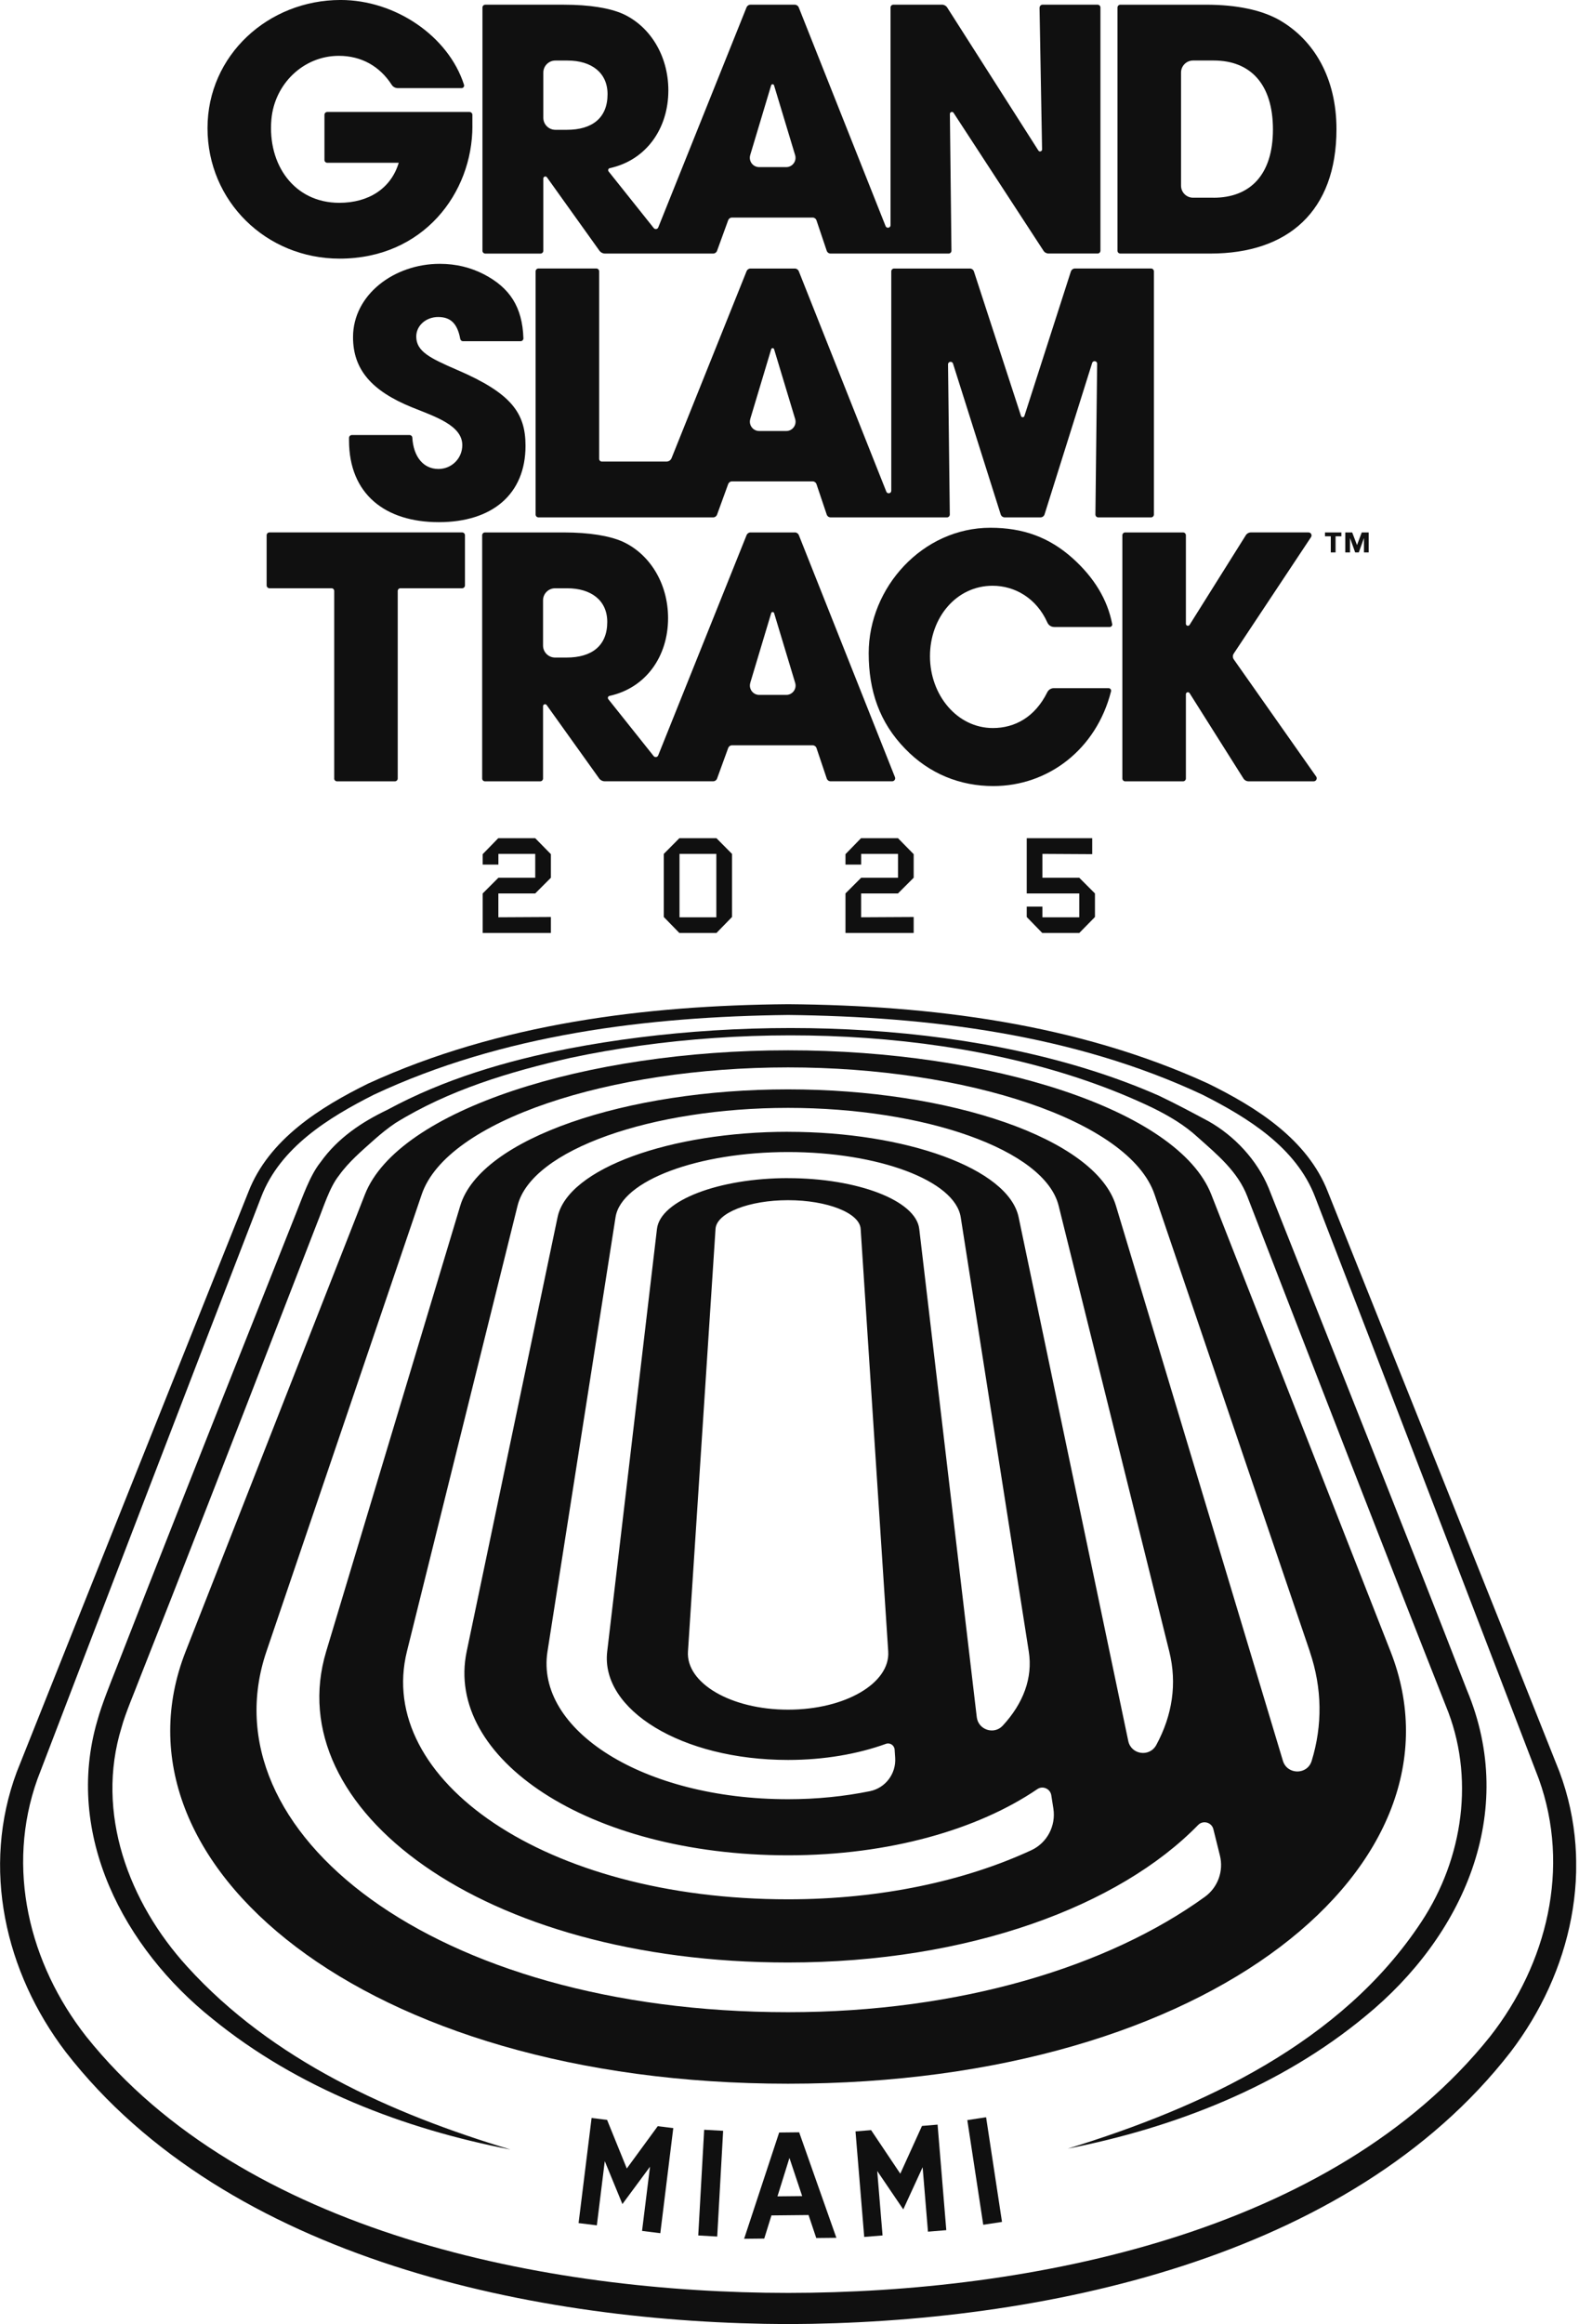 <svg width="174" height="256" viewBox="0 0 174 256" fill="none" xmlns="http://www.w3.org/2000/svg">
<g id="_Assets/Desktop/slams/location-logo-opc2" clip-path="url(#clip0_12141_26821)">
<path id="Vector" d="M86.845 115.691C64.568 115.691 43.868 122.255 40.213 131.569L20.455 181.913C11.308 205.22 39.935 229.521 86.845 229.521C133.755 229.521 162.382 205.224 153.235 181.913L133.477 131.569C129.822 122.255 109.122 115.691 86.845 115.691ZM97.879 181.913C98.104 185.389 93.16 188.32 86.845 188.32C80.53 188.32 75.583 185.386 75.811 181.913L78.849 135.362C78.963 133.597 82.55 132.202 86.845 132.202C91.141 132.202 94.727 133.601 94.841 135.362L97.879 181.913ZM86.845 129.77C79.242 129.77 72.766 132.214 72.396 135.362L66.912 181.913C66.161 188.297 75.079 193.858 86.845 193.858C90.82 193.858 94.517 193.206 97.624 192.086C98.073 191.922 98.55 192.242 98.584 192.719L98.645 193.629C98.759 195.379 97.57 196.953 95.855 197.3C93.042 197.871 90.012 198.184 86.849 198.184C70.819 198.184 58.98 190.516 60.33 181.917L67.83 134.077C68.467 130.011 76.981 126.897 86.849 126.897C96.716 126.897 105.231 130.011 105.868 134.077L113.368 181.917C113.826 184.825 112.762 187.63 110.498 190.081C109.542 191.118 107.804 190.546 107.636 189.144L101.298 135.366C100.928 132.217 94.453 129.774 86.849 129.774L86.845 129.77ZM86.845 124.667C73.925 124.667 62.567 128.7 61.443 134.07L51.426 181.91C48.98 193.595 64.724 204.362 86.845 204.362C98.02 204.362 107.804 201.5 114.306 197.075C114.908 196.663 115.735 197.029 115.849 197.75L116.078 199.213C116.375 201.115 115.388 202.998 113.639 203.806C106.367 207.171 97.086 209.21 86.845 209.21C59.945 209.21 41.357 195.947 44.84 181.913L57.033 132.808C58.569 126.619 71.882 122.033 86.845 122.033C101.808 122.033 115.118 126.619 116.657 132.808L128.85 181.913C129.727 185.45 129.189 188.945 127.417 192.215C126.677 193.576 124.65 193.286 124.33 191.77L112.248 134.073C111.123 128.7 99.766 124.671 86.845 124.671V124.667ZM144.332 181.913C145.707 185.965 145.746 190.035 144.541 193.965C144.061 195.528 141.839 195.512 141.37 193.946L122.973 132.812C120.739 125.391 104.64 119.994 86.845 119.994C69.05 119.994 52.951 125.387 50.718 132.812L35.941 181.917C30.731 199.232 53.092 216.17 86.845 216.17C106.801 216.17 123.346 209.931 132.025 201.027C132.57 200.467 133.519 200.726 133.709 201.485L134.43 204.385C134.857 206.1 134.201 207.903 132.768 208.94C122.165 216.604 105.837 221.643 86.849 221.643C47.706 221.643 22.624 201.736 29.359 181.917L46.468 131.573C49.239 123.421 67.205 117.574 86.849 117.574C106.493 117.574 124.459 123.425 127.23 131.573L144.339 181.917L144.332 181.913Z" fill="#101010"/>
<path id="Vector_2" d="M86.851 111.8C71.335 111.98 55.347 113.942 41.188 120.586C36.187 123.113 30.882 126.39 28.789 131.829C21.468 150.733 11.417 176.929 4.126 195.966C0.624 205.739 3.196 216.292 9.512 224.334C26.872 246.051 60.336 252.553 86.851 252.565C113.371 252.553 146.823 246.051 164.191 224.334C170.495 216.307 173.083 205.723 169.576 195.966C162.255 176.891 152.235 150.771 144.913 131.829C142.825 126.386 137.515 123.116 132.519 120.586C118.36 113.942 102.371 111.98 86.855 111.8H86.851ZM86.851 110.611C102.588 110.745 118.68 112.738 133.117 119.347C138.438 121.962 144.079 125.495 146.323 131.276C153.878 150.143 164.302 176.174 171.852 195.17C175.785 205.708 173.163 217.256 166.451 226.038C148.648 248.978 114.457 255.915 86.851 255.999C59.242 255.915 25.054 248.978 7.252 226.038C0.547 217.249 -2.086 205.719 1.851 195.17C9.428 176.136 19.825 150.181 27.379 131.276C29.628 125.495 35.269 121.965 40.586 119.347C55.023 112.738 71.114 110.745 86.851 110.611Z" fill="#101010"/>
<path id="Vector_3" d="M52.058 13.89C52.058 21.262 46.65 28.488 37.426 28.488C29.312 28.488 22.867 22.153 22.867 14.115C22.867 6.077 29.571 -0.002 37.537 -0.002C43.586 -0.002 49.421 4 51.132 9.336C51.189 9.519 51.06 9.706 50.865 9.706H43.833C43.563 9.706 43.311 9.568 43.166 9.343C41.855 7.308 39.831 6.15 37.343 6.15C33.428 6.15 30.25 9.252 29.907 13.151C29.468 18.144 32.43 22.34 37.385 22.34C40.643 22.34 43.09 20.747 43.94 17.93H36.066C35.894 17.93 35.753 17.789 35.753 17.618V12.648C35.753 12.476 35.894 12.335 36.066 12.335H51.742C51.913 12.335 52.054 12.476 52.054 12.648V13.89H52.058Z" fill="#101010"/>
<path id="Vector_4" d="M114.553 0.834L114.832 16.456C114.835 16.681 114.542 16.769 114.424 16.578L104.373 0.822C104.251 0.632 104.038 0.514 103.809 0.514H98.447C98.275 0.514 98.134 0.655 98.134 0.826V24.803C98.134 25.112 97.707 25.196 97.589 24.906L88.019 0.815C87.946 0.636 87.771 0.517 87.58 0.517H82.702C82.508 0.517 82.336 0.636 82.264 0.815L72.537 25.051C72.453 25.257 72.183 25.295 72.042 25.123L67.068 18.888C66.961 18.755 67.03 18.557 67.197 18.522C71.207 17.646 73.65 14.17 73.65 9.962C73.65 6.071 71.577 2.85 68.611 1.516C67.167 0.887 64.979 0.517 62.128 0.517H53.477C53.305 0.517 53.164 0.659 53.164 0.83V27.62C53.164 27.791 53.305 27.932 53.477 27.932H59.559C59.731 27.932 59.872 27.791 59.872 27.62V19.662C59.872 19.445 60.15 19.357 60.272 19.532L66.05 27.608C66.195 27.811 66.427 27.929 66.675 27.929H78.59C78.776 27.929 78.948 27.811 79.013 27.635L80.244 24.255C80.308 24.083 80.472 23.965 80.655 23.965H89.555C89.742 23.965 89.909 24.087 89.97 24.262L91.102 27.624C91.163 27.807 91.335 27.929 91.529 27.929H104.533C104.709 27.929 104.846 27.788 104.846 27.612L104.674 12.554C104.674 12.333 104.96 12.245 105.082 12.432L114.992 27.624C115.114 27.814 115.323 27.925 115.552 27.925H120.953C121.124 27.925 121.265 27.784 121.265 27.612V0.83C121.265 0.659 121.124 0.517 120.953 0.517H114.877C114.702 0.517 114.561 0.662 114.565 0.834H114.553ZM62.464 14.299H61.198C60.467 14.299 59.872 13.705 59.872 12.973V7.995C59.872 7.264 60.467 6.669 61.198 6.669H62.54C65.17 6.669 66.95 8.003 66.95 10.374C66.95 13.003 65.246 14.299 62.468 14.299H62.464ZM82.668 17.089L84.977 9.398C85.023 9.242 85.248 9.242 85.297 9.398L87.619 17.085C87.817 17.745 87.325 18.408 86.639 18.408H83.655C82.969 18.408 82.477 17.745 82.671 17.089H82.668Z" fill="#101010"/>
<path id="Vector_5" d="M123.144 27.62V0.83C123.144 0.659 123.285 0.518 123.457 0.518H132.901C136.309 0.518 139.015 1.112 140.94 2.183C144.831 4.405 147.274 8.628 147.274 14.223C147.274 23.264 141.938 27.929 133.382 27.929H123.453C123.282 27.929 123.141 27.788 123.141 27.616L123.144 27.62ZM133.717 21.781C137.753 21.781 140.273 19.262 140.273 14.261C140.273 9.261 137.791 6.665 133.751 6.665H131.472C130.74 6.665 130.146 7.26 130.146 7.992V20.451C130.146 21.183 130.74 21.777 131.472 21.777H133.717V21.781Z" fill="#101010"/>
<path id="Vector_6" d="M51.023 37.587C50.874 37.587 50.745 37.48 50.718 37.331C50.39 35.559 49.59 34.919 48.279 34.919C46.968 34.919 45.87 35.845 45.87 37.068C45.87 38.699 47.353 39.439 50.352 40.735C56.389 43.326 57.91 45.514 57.91 49.108C57.91 54.406 54.278 57.516 48.351 57.516C42.425 57.516 38.461 54.406 38.461 48.514V48.232C38.461 48.06 38.602 47.919 38.773 47.919H45.127C45.291 47.919 45.428 48.045 45.436 48.209C45.562 50.305 46.648 51.658 48.313 51.658C49.758 51.658 50.943 50.511 50.943 49.028C50.943 46.844 47.905 45.88 45.424 44.878C40.942 43.063 38.903 40.693 38.903 37.137C38.903 32.468 43.423 29.061 48.462 29.061C50.276 29.061 51.869 29.468 53.314 30.208C56.153 31.683 57.563 33.783 57.678 37.263C57.685 37.438 57.541 37.583 57.365 37.583H51.019L51.023 37.587Z" fill="#101010"/>
<path id="Vector_7" d="M118.004 29.91L112.885 45.822C112.828 46.005 112.569 46.005 112.512 45.822L107.325 29.906C107.26 29.711 107.081 29.578 106.875 29.578H98.528C98.356 29.578 98.215 29.719 98.215 29.891V54.054C98.215 54.363 97.789 54.447 97.67 54.157L88.024 29.875C87.951 29.696 87.776 29.578 87.586 29.578H82.707C82.513 29.578 82.341 29.696 82.269 29.875L74.002 50.468C73.91 50.693 73.693 50.842 73.449 50.842H66.326C66.158 50.842 66.025 50.708 66.025 50.54V29.887C66.025 29.715 65.884 29.574 65.712 29.574H59.336C59.164 29.574 59.023 29.715 59.023 29.887V56.677C59.023 56.848 59.164 56.989 59.336 56.989H78.591C78.778 56.989 78.949 56.871 79.014 56.696L80.245 53.315C80.31 53.144 80.474 53.025 80.657 53.025H89.556C89.743 53.025 89.91 53.147 89.972 53.323L91.103 56.684C91.165 56.867 91.336 56.989 91.53 56.989H104.352C104.527 56.989 104.664 56.848 104.664 56.673L104.47 40.139C104.466 39.815 104.923 39.743 105.019 40.052L110.271 56.658C110.332 56.856 110.515 56.989 110.72 56.989H114.658C114.863 56.989 115.046 56.856 115.107 56.658L120.352 39.979C120.451 39.67 120.904 39.743 120.901 40.067L120.71 56.673C120.71 56.848 120.847 56.989 121.022 56.989H126.842C127.014 56.989 127.155 56.848 127.155 56.677V29.887C127.155 29.715 127.014 29.574 126.842 29.574H118.461C118.255 29.574 118.073 29.708 118.012 29.902L118.004 29.91ZM82.673 46.157L84.983 38.466C85.028 38.31 85.253 38.31 85.303 38.466L87.624 46.154C87.822 46.813 87.33 47.476 86.644 47.476H83.66C82.974 47.476 82.482 46.813 82.677 46.157H82.673Z" fill="#101010"/>
<path id="Vector_8" d="M36.83 85.751V65.097C36.83 64.929 36.697 64.796 36.529 64.796H29.695C29.524 64.796 29.383 64.655 29.383 64.484V58.957C29.383 58.786 29.524 58.645 29.695 58.645H50.925C51.096 58.645 51.237 58.786 51.237 58.957V64.484C51.237 64.655 51.096 64.796 50.925 64.796H44.129C43.961 64.796 43.828 64.929 43.828 65.097V85.751C43.828 85.922 43.687 86.063 43.515 86.063H37.139C36.967 86.063 36.826 85.922 36.826 85.751H36.83Z" fill="#101010"/>
<path id="Vector_9" d="M116.152 69.06C115.835 69.06 115.549 68.869 115.42 68.58C114.223 65.897 111.841 64.521 109.379 64.521C105.388 64.521 102.48 68.023 102.48 72.284C102.48 76.545 105.457 80.193 109.413 80.193C111.822 80.193 114.044 79.004 115.408 76.248C115.542 75.978 115.82 75.802 116.125 75.802H122.162C122.345 75.802 122.478 75.974 122.433 76.149C120.809 82.544 115.504 86.585 109.455 86.585C105.83 86.585 102.415 85.251 99.74 82.472C96.923 79.583 95.727 76.1 95.727 71.953C95.727 64.692 101.676 58.133 109.135 58.133C112.725 58.133 115.61 59.169 118.217 61.506C120.584 63.64 122.044 66.053 122.558 68.736C122.593 68.907 122.455 69.064 122.284 69.064H116.152V69.06Z" fill="#101010"/>
<path id="Vector_10" d="M145.038 85.537L135.964 72.64C135.826 72.445 135.823 72.186 135.956 71.988L144.471 59.163C144.619 58.942 144.459 58.645 144.192 58.645H137.854C137.622 58.645 137.401 58.767 137.279 58.965L131.089 68.828C130.971 69.015 130.681 68.931 130.681 68.71V58.961C130.681 58.789 130.54 58.648 130.369 58.648H123.992C123.821 58.648 123.68 58.789 123.68 58.961V85.751C123.68 85.922 123.821 86.063 123.992 86.063H130.369C130.54 86.063 130.681 85.922 130.681 85.751V76.47C130.681 76.249 130.971 76.165 131.089 76.352L137.019 85.747C137.145 85.945 137.362 86.063 137.595 86.063H144.764C145.035 86.063 145.191 85.758 145.038 85.537Z" fill="#101010"/>
<path id="Vector_11" d="M87.587 58.648H82.709C82.514 58.648 82.343 58.767 82.27 58.946L72.529 83.212C72.445 83.418 72.174 83.456 72.033 83.285L67.037 77.019C66.93 76.886 66.999 76.687 67.166 76.653C71.176 75.776 73.619 72.301 73.619 68.093C73.619 64.201 71.545 60.981 68.58 59.647C67.136 59.018 64.948 58.648 62.097 58.648H53.445C53.274 58.648 53.133 58.789 53.133 58.961V85.751C53.133 85.922 53.274 86.063 53.445 86.063H59.528C59.7 86.063 59.841 85.922 59.841 85.751V77.793C59.841 77.576 60.119 77.488 60.241 77.663L66.019 85.739C66.164 85.941 66.396 86.059 66.644 86.059H78.593C78.779 86.059 78.951 85.941 79.016 85.766L80.247 82.385C80.311 82.214 80.475 82.096 80.658 82.096H89.558C89.745 82.096 89.912 82.218 89.973 82.393L91.105 85.755C91.166 85.938 91.338 86.059 91.532 86.059H98.312C98.549 86.059 98.709 85.823 98.621 85.602L88.029 58.942C87.957 58.763 87.782 58.645 87.591 58.645L87.587 58.648ZM62.432 72.43H61.167C60.435 72.43 59.841 71.836 59.841 71.104V66.126C59.841 65.394 60.435 64.8 61.167 64.8H62.509C65.138 64.8 66.918 66.134 66.918 68.504C66.918 71.134 65.215 72.43 62.436 72.43H62.432ZM82.674 75.224L84.984 67.533C85.03 67.376 85.255 67.376 85.304 67.533L87.625 75.22C87.824 75.879 87.332 76.543 86.646 76.543H83.662C82.976 76.543 82.484 75.879 82.678 75.224H82.674Z" fill="#101010"/>
<path id="Vector_12" d="M146.648 60.851V59.072H146.008V58.648H147.814V59.072H147.174V60.851H146.652H146.648ZM150.303 60.851V59.293H150.292L149.735 60.851H149.335L148.779 59.293H148.767V60.851H148.245V58.652H149.007L149.537 60.04L150.059 58.652H150.822V60.851H150.299H150.303Z" fill="#101010"/>
<path id="Vector_13" d="M53.191 102.769V98.413L54.922 96.683H58.981V94.056H54.922V95.234H53.191V94.087L54.906 92.326H58.977L60.707 94.087V96.683L58.977 98.413H54.918V101.039L60.707 101.008V102.769H53.188H53.191Z" fill="#101010"/>
<path id="Vector_14" d="M74.864 102.769L73.148 101.008V94.056L74.864 92.326H78.949L80.664 94.056V101.008L78.949 102.769H74.864ZM74.879 101.039H78.938V94.056H74.879V101.039Z" fill="#101010"/>
<path id="Vector_15" d="M93.168 102.769V98.413L94.898 96.683H98.957V94.056H94.898V95.234H93.168V94.087L94.883 92.326H98.954L100.684 94.087V96.683L98.954 98.413H94.894V101.039L100.684 101.008V102.769H93.164H93.168Z" fill="#101010"/>
<path id="Vector_16" d="M114.856 102.769L113.141 101.008V99.861H114.871V101.039H118.93V98.413H113.141V92.326H120.359V94.087L114.871 94.056V96.683H118.93L120.66 98.413V101.008L118.93 102.769H114.86H114.856Z" fill="#101010"/>
<path id="Vector_17" d="M117.676 236.669C132.54 232.095 147.861 225.01 156.635 211.685C161.258 204.684 162.558 195.678 159.314 187.876C152.717 171.175 144.347 149.622 137.853 132.829L137.582 132.131L137.449 131.785C136.397 129.044 134.148 127.192 131.957 125.24C130.52 123.918 128.82 122.919 127.07 122.054C108.49 113.109 82.859 112.27 62.888 116.52C56.172 118.048 49.437 120.065 43.56 123.712C42.752 124.257 41.994 124.871 41.273 125.507C39.848 126.78 38.404 128.004 37.348 129.49C36.311 130.771 35.602 133.115 34.985 134.616L30.659 145.772C26.703 156.025 19.415 174.735 15.429 184.789C14.891 186.23 13.794 188.764 13.397 190.27C10.485 199.68 14.182 209.551 20.635 216.629C30 226.938 43.065 232.808 56.26 236.772C44.505 234.5 32.805 230.026 23.402 222.365C13.664 214.597 7.044 202.096 10.729 189.515C11.191 187.826 12.159 185.418 12.814 183.764C16.702 173.759 24.138 154.965 28.189 144.804L32.606 133.683C33.312 131.941 34.139 129.482 35.32 128.019C37.218 125.355 39.837 123.609 42.687 122.245C48.907 118.872 55.768 116.859 62.67 115.502C82.798 111.623 108.803 112.343 127.722 120.697C129.571 121.578 131.358 122.534 133.176 123.506C136.031 125.118 138.516 127.76 139.8 130.862L139.938 131.209L140.212 131.903C146.741 148.379 155.251 169.673 161.647 186.161C167.314 199.676 161.231 213.279 150.449 222.09C141.104 229.827 129.418 234.359 117.668 236.673L117.676 236.669Z" fill="#101010"/>
<path id="Vector_18" d="M69.071 238.859L66.921 233.562L66.902 233.508L65.191 233.295L63.769 244.778L63.758 244.874L65.77 245.122L66.643 238.051L68.587 242.778L71.628 238.665L70.763 245.644L70.752 245.735L72.764 245.987L74.182 234.503L74.193 234.412L72.482 234.198L69.071 238.859Z" fill="#101010"/>
<path id="Vector_19" d="M76.949 246.142L76.945 246.237L79.034 246.356L79.682 234.803L79.686 234.708L77.597 234.594L76.949 246.142Z" fill="#101010"/>
<path id="Vector_20" d="M85.861 234.896L82 246.601L84.218 246.578L85.011 244.028L89.1 243.986L89.947 246.517L92.165 246.494L88.064 234.873L85.861 234.896ZM88.395 241.901L85.674 241.928L86.993 237.697L88.395 241.897V241.901Z" fill="#101010"/>
<path id="Vector_21" d="M101.599 234.172L99.209 239.432L95.992 234.633L94.273 234.774L95.234 246.399L97.254 246.235L96.667 239.135L99.537 243.365L101.671 238.719L102.258 245.82L104.278 245.652L103.318 234.027L101.599 234.172Z" fill="#101010"/>
<path id="Vector_22" d="M108.679 233.31L108.663 233.215L106.594 233.531L108.336 244.965L108.351 245.06L110.417 244.744L108.679 233.31Z" fill="#101010"/>
</g>
<defs>
<clipPath id="clip0_12141_26821">
<rect width="173.687" height="256" fill="white"/>
</clipPath>
</defs>
</svg>
